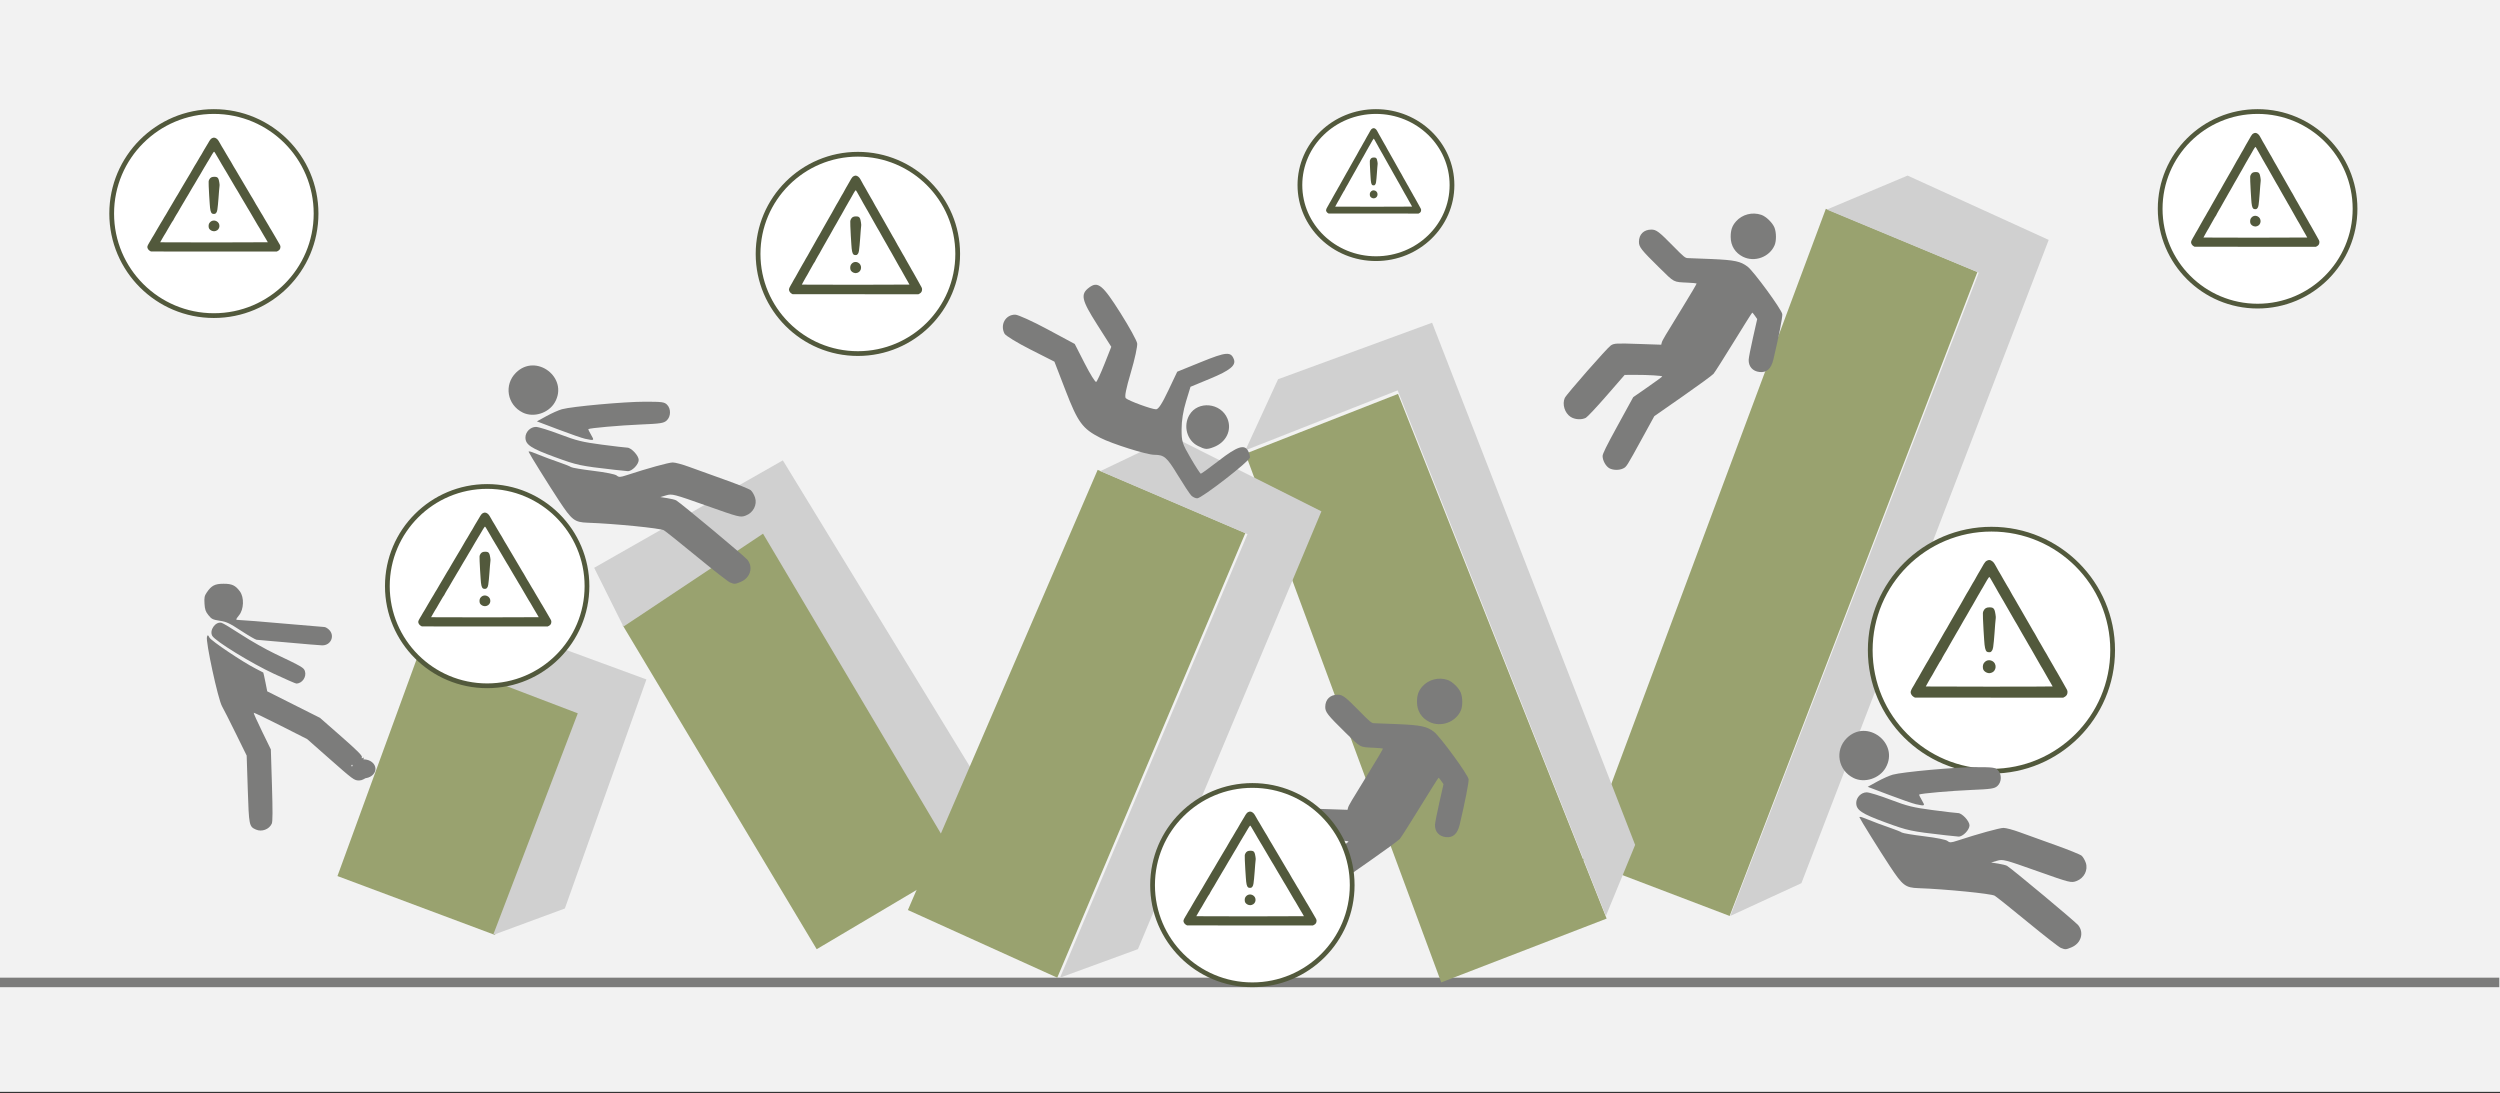 <svg width="526" height="230" xmlns="http://www.w3.org/2000/svg" xmlns:xlink="http://www.w3.org/1999/xlink" overflow="hidden"><rect width="100%" height="100%" fill="#333333" stroke="none"/><defs><clipPath id="clip0"><rect x="0" y="0" width="526" height="230"/></clipPath></defs><g clip-path="url(#clip0)"><rect x="0" y="0" width="526" height="229.667" fill="#FFFFFF"/><rect x="0" y="0" width="526" height="229.667" fill="#F2F2F2"/><path d="M0 206.7 525.848 206.701" stroke="#7C7C7B" stroke-width="2" stroke-miterlimit="8" fill="none" fill-rule="evenodd"/><path d="M71.002 184.323 88.348 136.805 122.002 149.718 104.139 196.718Z" fill="#99A26F" fill-rule="evenodd"/><path d="M131.013 131.542 160.563 111.839 202.013 181.819 171.832 199.712Z" fill="#99A26F" fill-rule="evenodd"/><path d="M262.034 95.464 294.138 82.88 338.034 193.273 303.234 206.7Z" fill="#99A26F" fill-rule="evenodd"/><path d="M384.16 43.932 416.044 57.225 363.916 192.717 333.044 180.956Z" fill="#99A26F" fill-rule="evenodd"/><path d="M88.005 137.275 102.965 130.813 136.005 142.952 118.846 191.146 103.752 196.718 121.564 150.086Z" fill="#D0D0D0" fill-rule="evenodd"/><path d="M131.176 131.84 125.014 119.463 164.71 96.859 214.014 177.584 201.733 181.736 160.541 112.287Z" fill="#D0D0D0" fill-rule="evenodd"/><path d="M262.034 94.735 268.911 79.786 301.314 67.899 344.034 177.769 337.879 192.718 294.073 82.128Z" fill="#D0D0D0" fill-rule="evenodd"/><path d="M384.351 44.092 401.354 36.942 431.048 50.477 379.02 185.82 364.048 192.716 416.328 57.371Z" fill="#D0D0D0" fill-rule="evenodd"/><path d="M230.95 98.858 262.022 112.156 222.445 205.703 191.022 191.471Z" fill="#99A26F" fill-rule="evenodd"/><path d="M231.503 99.126 246.706 91.867 278.026 107.587 239.424 199.698 223.026 205.702 262.472 112.391Z" fill="#D0D0D0" fill-rule="evenodd"/><path d="M81.5 123.321C81.5 111.74 90.902 102.352 102.5 102.352 114.098 102.352 123.5 111.74 123.5 123.321 123.5 134.903 114.098 144.291 102.5 144.291 90.902 144.291 81.5 134.903 81.5 123.321Z" stroke="#52593C" stroke-miterlimit="8" fill="#FFFFFF" fill-rule="evenodd"/><path d="M88.521 131.662C88.233 131.5 88.001 131.143 88 130.858 87.999 130.673 88.184 130.26 88.433 129.892 88.488 129.809 88.607 129.614 88.696 129.457 88.785 129.301 88.931 129.045 89.02 128.888 89.11 128.732 89.234 128.532 89.297 128.445 89.359 128.357 89.411 128.272 89.411 128.255 89.411 128.229 89.848 127.472 90.023 127.196 90.168 126.966 90.794 125.902 90.816 125.848 90.829 125.815 90.887 125.72 90.945 125.638 91.003 125.556 91.127 125.353 91.221 125.189 91.315 125.024 91.461 124.768 91.545 124.619 91.63 124.471 91.75 124.278 91.813 124.191 91.876 124.103 91.927 124.019 91.927 124.005 91.927 123.989 92.198 123.522 92.53 122.965 92.862 122.409 93.204 121.832 93.29 121.684 93.376 121.535 93.55 121.239 93.676 121.025 93.803 120.81 93.976 120.514 94.061 120.366 94.146 120.217 94.267 120.024 94.329 119.937 94.392 119.849 94.443 119.765 94.443 119.75 94.443 119.734 94.722 119.253 95.063 118.681 95.404 118.108 95.746 117.532 95.822 117.4 95.898 117.268 96.018 117.066 96.088 116.951 96.159 116.835 96.255 116.673 96.302 116.591 96.633 116.01 96.745 115.823 96.846 115.683 96.908 115.596 96.96 115.511 96.96 115.495 96.96 115.48 97.181 115.097 97.451 114.644 97.721 114.191 97.942 113.808 97.942 113.792 97.942 113.777 97.993 113.692 98.056 113.605 98.118 113.517 98.239 113.324 98.324 113.176 98.409 113.028 98.582 112.731 98.709 112.517 98.835 112.303 99.008 112.006 99.093 111.858 99.178 111.71 99.299 111.517 99.362 111.429 99.425 111.342 99.476 111.255 99.476 111.236 99.476 111.218 99.6 110.997 99.752 110.746 99.904 110.495 100.028 110.28 100.028 110.266 100.028 110.253 100.125 110.095 100.243 109.915 100.361 109.734 100.458 109.573 100.458 109.555 100.458 109.538 100.555 109.376 100.673 109.196 100.791 109.015 100.888 108.853 100.888 108.834 100.888 108.781 101.204 108.309 101.344 108.153 101.488 107.994 101.817 107.844 102.023 107.844 102.381 107.844 102.809 108.166 103.042 108.611 103.088 108.7 103.244 108.97 103.388 109.212 103.532 109.453 103.649 109.662 103.649 109.675 103.649 109.688 103.746 109.846 103.864 110.026 103.982 110.207 104.079 110.366 104.079 110.381 104.079 110.395 104.304 110.78 104.579 111.237 104.853 111.694 105.147 112.189 105.232 112.337 105.316 112.485 105.437 112.678 105.499 112.766 105.562 112.853 105.613 112.94 105.613 112.959 105.613 112.978 105.738 113.198 105.89 113.449 106.041 113.7 106.166 113.917 106.166 113.933 106.166 113.948 106.262 114.108 106.381 114.288 106.499 114.469 106.595 114.626 106.595 114.638 106.595 114.65 106.82 115.034 107.094 115.491 107.368 115.947 107.647 116.416 107.714 116.531 107.782 116.646 107.941 116.916 108.068 117.13 108.196 117.344 108.358 117.621 108.43 117.744 108.587 118.016 108.613 118.062 109.457 119.482 109.579 119.688 109.749 119.978 109.834 120.126 109.919 120.274 110.04 120.467 110.102 120.555 110.165 120.642 110.216 120.727 110.216 120.744 110.216 120.761 110.341 120.98 110.493 121.231 110.645 121.482 110.769 121.7 110.769 121.717 110.769 121.733 110.839 121.855 110.926 121.988 111.012 122.122 111.133 122.317 111.194 122.421 111.256 122.526 111.41 122.788 111.536 123.002 111.662 123.216 111.836 123.513 111.921 123.661 112.006 123.809 112.126 124.002 112.189 124.089 112.252 124.177 112.303 124.262 112.303 124.279 112.303 124.296 112.423 124.508 112.569 124.749 112.715 124.991 112.905 125.31 112.99 125.458 113.323 126.038 113.407 126.178 113.558 126.412 113.644 126.545 113.715 126.671 113.715 126.691 113.715 126.711 113.766 126.799 113.829 126.887 113.891 126.974 114.012 127.167 114.096 127.315 114.322 127.712 114.433 127.901 115.095 129.023 116.039 130.621 116 130.541 116 130.856 116 131.223 115.827 131.502 115.492 131.676L115.237 131.809 102.002 131.805 88.766 131.801ZM113.347 129.856C113.347 129.836 113.188 129.56 112.995 129.242 112.802 128.924 112.613 128.61 112.576 128.544 112.538 128.478 112.334 128.127 112.121 127.765 111.909 127.402 111.665 126.984 111.581 126.836 111.496 126.688 111.375 126.495 111.312 126.408 111.25 126.32 111.198 126.236 111.198 126.22 111.198 126.204 110.826 125.566 110.37 124.801 109.914 124.037 109.541 123.399 109.541 123.383 109.541 123.368 109.445 123.208 109.326 123.028 109.208 122.847 109.112 122.69 109.112 122.678 109.112 122.666 108.887 122.283 108.614 121.826 108.339 121.369 108.06 120.9 107.993 120.785 107.925 120.67 107.766 120.4 107.639 120.186 107.397 119.78 107.236 119.502 106.977 119.047 106.892 118.899 106.776 118.71 106.718 118.628 106.66 118.546 106.602 118.451 106.589 118.418 106.569 118.367 106.194 117.731 105.714 116.931 105.59 116.724 104.682 115.181 104.503 114.872 104.442 114.768 104.322 114.573 104.236 114.439 104.15 114.306 104.079 114.183 104.079 114.167 104.079 114.15 103.982 113.989 103.864 113.809 103.746 113.629 103.649 113.468 103.649 113.452 103.649 113.436 103.459 113.105 103.227 112.715 102.592 111.653 102.502 111.499 102.29 111.122 102.183 110.932 102.066 110.785 102.029 110.796 101.992 110.808 101.821 111.044 101.649 111.322 101.356 111.796 101.259 111.961 100.848 112.682 100.759 112.838 100.635 113.038 100.572 113.125 100.509 113.213 100.458 113.302 100.458 113.323 100.458 113.344 100.361 113.509 100.243 113.689 100.125 113.87 100.028 114.027 100.028 114.039 100.028 114.051 99.807 114.431 99.537 114.884 99.267 115.336 99.046 115.716 99.046 115.728 99.046 115.74 98.95 115.897 98.832 116.078 98.713 116.258 98.617 116.419 98.617 116.436 98.617 116.453 98.465 116.714 98.279 117.016 98.094 117.318 97.942 117.576 97.942 117.59 97.942 117.604 97.845 117.763 97.727 117.943 97.609 118.123 97.512 118.283 97.512 118.297 97.512 118.311 97.291 118.691 97.021 119.141 96.751 119.591 96.53 119.969 96.53 119.982 96.53 119.994 96.433 120.151 96.315 120.332 96.197 120.512 96.1 120.673 96.1 120.69 96.1 120.707 95.948 120.968 95.763 121.27 95.577 121.572 95.425 121.826 95.425 121.834 95.425 121.842 95.204 122.22 94.934 122.672 94.664 123.125 94.443 123.508 94.443 123.524 94.443 123.54 94.392 123.624 94.329 123.711 94.267 123.799 94.146 123.992 94.061 124.14 93.976 124.288 93.806 124.581 93.684 124.79 93.561 124.999 93.461 125.192 93.461 125.219 93.461 125.246 93.439 125.277 93.412 125.288 93.385 125.299 93.285 125.443 93.19 125.608 92.876 126.154 92.729 126.403 92.326 127.076 92.106 127.442 91.927 127.756 91.927 127.774 91.927 127.792 91.876 127.878 91.813 127.965 91.75 128.053 91.629 128.246 91.544 128.394 91.459 128.542 91.286 128.839 91.16 129.053 90.737 129.77 90.7 129.835 90.7 129.864 90.7 129.879 95.795 129.892 102.023 129.892 108.251 129.892 113.347 129.876 113.347 129.856ZM101.685 127.485C101.398 127.405 101.103 127.179 100.984 126.947 100.843 126.67 100.859 126.135 101.016 125.878 101.351 125.33 101.946 125.144 102.518 125.406 103.449 125.833 103.36 127.196 102.383 127.482 102.093 127.566 101.982 127.567 101.685 127.485ZM101.591 123.794C101.328 123.577 101.206 123.049 101.126 121.774 101.094 121.279 101.042 120.484 101.01 120.006 100.977 119.528 100.933 118.652 100.912 118.058 100.875 117.02 100.879 116.968 101.012 116.69 101.222 116.255 101.527 116.082 102.083 116.082 102.609 116.082 102.801 116.183 102.969 116.548 103.085 116.798 103.253 117.869 103.192 117.965 103.174 117.992 103.13 118.456 103.092 118.996 103.055 119.535 103.002 120.232 102.976 120.545 102.949 120.858 102.895 121.492 102.856 121.953 102.817 122.415 102.761 122.886 102.732 123.002 102.703 123.117 102.663 123.284 102.643 123.372 102.623 123.46 102.535 123.615 102.447 123.716 102.311 123.874 102.248 123.9 102.002 123.898 101.824 123.897 101.669 123.858 101.591 123.794Z" fill="#52593C" fill-rule="evenodd"/><path d="M159.5 53.423C159.5 41.841 168.902 32.453 180.5 32.453 192.098 32.453 201.5 41.841 201.5 53.423 201.5 65.004 192.098 74.392 180.5 74.392 168.902 74.392 159.5 65.004 159.5 53.423Z" stroke="#52593C" stroke-miterlimit="8" fill="#FFFFFF" fill-rule="evenodd"/><path d="M166.521 61.758C166.233 61.589 166.001 61.217 166 60.92 165.999 60.727 166.184 60.297 166.433 59.913 166.488 59.827 166.607 59.624 166.696 59.461 166.785 59.298 166.931 59.031 167.02 58.868 167.11 58.705 167.234 58.497 167.297 58.406 167.359 58.315 167.411 58.226 167.411 58.208 167.411 58.181 167.848 57.393 168.023 57.105 168.168 56.865 168.794 55.757 168.816 55.701 168.829 55.666 168.887 55.568 168.945 55.482 169.003 55.396 169.127 55.186 169.221 55.014 169.315 54.842 169.461 54.576 169.545 54.421 169.63 54.267 169.75 54.066 169.813 53.975 169.876 53.883 169.927 53.796 169.927 53.781 169.927 53.765 170.198 53.278 170.53 52.698 170.862 52.118 171.204 51.517 171.29 51.363 171.376 51.209 171.55 50.9 171.676 50.677 171.803 50.453 171.976 50.145 172.061 49.99 172.146 49.836 172.267 49.635 172.329 49.544 172.392 49.453 172.443 49.365 172.443 49.349 172.443 49.333 172.722 48.831 173.063 48.235 173.404 47.638 173.746 47.038 173.822 46.901 173.898 46.764 174.018 46.553 174.089 46.433 174.159 46.313 174.255 46.144 174.302 46.058 174.633 45.453 174.745 45.258 174.846 45.112 174.908 45.021 174.96 44.933 174.96 44.917 174.96 44.901 175.181 44.502 175.451 44.03 175.721 43.558 175.942 43.159 175.942 43.143 175.942 43.127 175.993 43.038 176.056 42.947 176.118 42.856 176.239 42.655 176.324 42.501 176.409 42.346 176.582 42.038 176.709 41.814 176.835 41.591 177.008 41.282 177.093 41.128 177.178 40.973 177.299 40.773 177.362 40.681 177.425 40.59 177.476 40.5 177.476 40.48 177.476 40.461 177.6 40.231 177.752 39.97 177.904 39.709 178.028 39.484 178.028 39.47 178.028 39.456 178.125 39.292 178.243 39.104 178.361 38.916 178.458 38.748 178.458 38.729 178.458 38.711 178.555 38.543 178.673 38.355 178.791 38.167 178.888 37.997 178.888 37.978 178.888 37.922 179.204 37.431 179.344 37.269 179.488 37.103 179.817 36.947 180.023 36.947 180.381 36.947 180.809 37.282 181.042 37.746 181.088 37.838 181.244 38.12 181.388 38.371 181.532 38.623 181.649 38.84 181.649 38.854 181.649 38.867 181.746 39.032 181.864 39.22 181.982 39.408 182.079 39.574 182.079 39.589 182.079 39.604 182.304 40.006 182.579 40.481 182.853 40.957 183.147 41.473 183.232 41.627 183.316 41.782 183.437 41.983 183.499 42.074 183.562 42.165 183.613 42.255 183.613 42.275 183.613 42.294 183.738 42.524 183.89 42.785 184.041 43.046 184.166 43.273 184.166 43.289 184.166 43.305 184.262 43.472 184.381 43.66 184.499 43.847 184.595 44.011 184.595 44.024 184.595 44.036 184.82 44.436 185.094 44.912 185.368 45.388 185.647 45.876 185.714 45.996 185.782 46.116 185.941 46.397 186.068 46.62 186.196 46.843 186.358 47.131 186.43 47.26 186.587 47.543 186.613 47.59 187.457 49.069 187.579 49.284 187.749 49.586 187.834 49.74 187.919 49.895 188.04 50.096 188.102 50.187 188.165 50.278 188.216 50.367 188.216 50.385 188.216 50.402 188.341 50.63 188.493 50.892 188.645 51.153 188.769 51.38 188.769 51.397 188.769 51.414 188.839 51.542 188.926 51.68 189.012 51.819 189.133 52.022 189.194 52.132 189.256 52.241 189.41 52.513 189.536 52.736 189.662 52.959 189.836 53.268 189.921 53.423 190.006 53.577 190.126 53.778 190.189 53.869 190.252 53.96 190.303 54.049 190.303 54.067 190.303 54.084 190.423 54.305 190.569 54.556 190.715 54.808 190.905 55.14 190.99 55.295 191.323 55.898 191.407 56.044 191.558 56.288 191.644 56.427 191.715 56.558 191.715 56.579 191.715 56.6 191.766 56.692 191.829 56.783 191.891 56.874 192.012 57.075 192.096 57.23 192.322 57.643 192.433 57.84 193.095 59.008 194.039 60.673 194 60.59 194 60.918 194 61.3 193.827 61.59 193.492 61.772L193.238 61.91 180.002 61.906 166.766 61.902ZM191.347 59.876C191.347 59.855 191.188 59.567 190.995 59.236 190.802 58.905 190.613 58.578 190.576 58.509 190.538 58.44 190.334 58.075 190.121 57.698 189.909 57.32 189.665 56.885 189.581 56.73 189.496 56.576 189.375 56.375 189.312 56.284 189.25 56.193 189.198 56.105 189.198 56.088 189.198 56.072 188.826 55.407 188.37 54.611 187.914 53.814 187.541 53.15 187.541 53.134 187.541 53.118 187.445 52.951 187.326 52.763 187.208 52.575 187.112 52.411 187.112 52.399 187.112 52.387 186.887 51.987 186.614 51.511 186.339 51.035 186.06 50.547 185.993 50.427 185.926 50.307 185.766 50.026 185.639 49.803 185.397 49.38 185.236 49.091 184.977 48.617 184.892 48.463 184.776 48.266 184.718 48.18 184.66 48.094 184.602 47.996 184.589 47.961 184.569 47.908 184.194 47.245 183.714 46.412 183.59 46.197 182.682 44.59 182.503 44.268 182.442 44.159 182.322 43.956 182.236 43.817 182.15 43.678 182.079 43.55 182.079 43.533 182.079 43.516 181.982 43.348 181.864 43.16 181.746 42.973 181.649 42.805 181.649 42.789 181.649 42.772 181.459 42.426 181.227 42.021 180.592 40.914 180.502 40.754 180.29 40.361 180.183 40.163 180.066 40.01 180.029 40.022 179.992 40.034 179.821 40.281 179.649 40.57 179.356 41.063 179.259 41.235 178.848 41.986 178.759 42.149 178.635 42.357 178.572 42.448 178.509 42.539 178.458 42.632 178.458 42.654 178.458 42.676 178.361 42.848 178.243 43.036 178.125 43.223 178.028 43.387 178.028 43.4 178.028 43.412 177.807 43.808 177.537 44.28 177.267 44.751 177.046 45.147 177.046 45.16 177.046 45.172 176.95 45.336 176.832 45.524 176.713 45.711 176.617 45.879 176.617 45.897 176.617 45.914 176.465 46.186 176.279 46.501 176.093 46.815 175.942 47.085 175.942 47.099 175.942 47.113 175.845 47.279 175.727 47.467 175.609 47.654 175.512 47.82 175.512 47.835 175.512 47.85 175.291 48.246 175.021 48.715 174.751 49.183 174.53 49.577 174.53 49.59 174.53 49.603 174.433 49.767 174.315 49.955 174.197 50.142 174.1 50.31 174.1 50.328 174.1 50.345 173.948 50.617 173.763 50.932 173.577 51.246 173.425 51.511 173.425 51.52 173.425 51.528 173.204 51.921 172.934 52.393 172.664 52.864 172.443 53.264 172.443 53.28 172.443 53.296 172.392 53.384 172.329 53.475 172.267 53.566 172.146 53.767 172.061 53.922 171.976 54.076 171.806 54.381 171.684 54.599 171.561 54.817 171.461 55.018 171.461 55.046 171.461 55.074 171.439 55.107 171.412 55.118 171.385 55.13 171.285 55.279 171.19 55.451 170.876 56.019 170.729 56.279 170.326 56.98 170.107 57.361 169.927 57.689 169.927 57.707 169.927 57.726 169.876 57.815 169.813 57.906 169.75 57.998 169.629 58.199 169.544 58.353 169.459 58.507 169.286 58.816 169.16 59.039 168.737 59.786 168.699 59.854 168.699 59.884 168.699 59.9 173.795 59.913 180.023 59.913 186.251 59.913 191.347 59.896 191.347 59.876ZM179.685 57.406C179.398 57.323 179.103 57.087 178.984 56.846 178.843 56.558 178.859 56 179.016 55.732 179.351 55.162 179.946 54.967 180.518 55.241 181.449 55.686 181.36 57.105 180.383 57.403 180.093 57.491 179.982 57.492 179.685 57.406ZM179.591 53.561C179.328 53.335 179.206 52.785 179.126 51.457 179.094 50.942 179.042 50.113 179.01 49.616 178.977 49.118 178.933 48.205 178.912 47.587 178.875 46.506 178.879 46.451 179.012 46.161 179.222 45.709 179.527 45.528 180.083 45.528 180.609 45.528 180.801 45.633 180.969 46.013 181.085 46.274 181.253 47.389 181.192 47.489 181.174 47.518 181.13 48.001 181.092 48.563 181.055 49.125 181.002 49.851 180.976 50.177 180.949 50.503 180.895 51.163 180.856 51.644 180.817 52.124 180.761 52.616 180.732 52.736 180.703 52.856 180.663 53.03 180.643 53.121 180.623 53.213 180.535 53.375 180.447 53.48 180.311 53.645 180.248 53.672 180.002 53.67 179.824 53.669 179.669 53.628 179.591 53.561Z" fill="#52593C" fill-rule="evenodd"/><path d="M273.5 38.944C273.5 30.396 280.664 23.466 289.5 23.466 298.337 23.466 305.5 30.396 305.5 38.944 305.5 47.492 298.337 54.421 289.5 54.421 280.664 54.421 273.5 47.492 273.5 38.944Z" stroke="#52593C" stroke-miterlimit="8" fill="#FFFFFF" fill-rule="evenodd"/><path d="M279.372 44.825C279.166 44.703 279.001 44.436 279 44.222 278.999 44.083 279.131 43.773 279.309 43.497 279.349 43.435 279.433 43.289 279.497 43.171 279.561 43.054 279.665 42.862 279.729 42.744 279.793 42.627 279.881 42.477 279.926 42.412 279.971 42.346 280.008 42.282 280.008 42.269 280.008 42.25 280.32 41.682 280.445 41.475 280.549 41.303 280.996 40.505 281.011 40.464 281.021 40.439 281.062 40.368 281.104 40.307 281.145 40.245 281.234 40.093 281.301 39.97 281.368 39.846 281.472 39.654 281.532 39.543 281.593 39.431 281.679 39.287 281.724 39.221 281.768 39.156 281.805 39.093 281.805 39.081 281.805 39.07 281.999 38.719 282.236 38.302 282.473 37.885 282.717 37.452 282.778 37.341 282.84 37.23 282.964 37.007 283.054 36.847 283.145 36.686 283.268 36.464 283.329 36.352 283.39 36.241 283.476 36.096 283.521 36.031 283.566 35.965 283.602 35.902 283.602 35.891 283.602 35.879 283.802 35.518 284.045 35.089 284.289 34.659 284.533 34.227 284.587 34.128 284.642 34.029 284.727 33.877 284.778 33.791 284.828 33.705 284.896 33.583 284.93 33.521 285.167 33.086 285.247 32.945 285.318 32.84 285.363 32.775 285.4 32.712 285.4 32.7 285.4 32.688 285.558 32.401 285.75 32.061 285.943 31.721 286.101 31.434 286.101 31.422 286.101 31.41 286.138 31.347 286.183 31.282 286.227 31.216 286.314 31.071 286.374 30.96 286.435 30.849 286.559 30.627 286.649 30.466 286.739 30.305 286.863 30.083 286.924 29.972 286.985 29.86 287.071 29.716 287.116 29.65 287.16 29.584 287.197 29.519 287.197 29.505 287.197 29.491 287.286 29.326 287.394 29.138 287.503 28.95 287.592 28.788 287.592 28.778 287.592 28.768 287.661 28.649 287.745 28.514 287.829 28.379 287.899 28.258 287.899 28.245 287.899 28.232 287.968 28.11 288.052 27.975 288.136 27.84 288.205 27.718 288.205 27.703 288.205 27.664 288.432 27.31 288.532 27.193 288.634 27.074 288.87 26.961 289.016 26.961 289.272 26.961 289.578 27.203 289.744 27.537 289.777 27.603 289.888 27.806 289.991 27.987 290.094 28.168 290.178 28.324 290.178 28.334 290.178 28.344 290.247 28.463 290.332 28.598 290.416 28.733 290.485 28.853 290.485 28.864 290.485 28.874 290.646 29.163 290.842 29.506 291.038 29.849 291.248 30.22 291.308 30.331 291.369 30.442 291.455 30.587 291.5 30.652 291.544 30.718 291.581 30.783 291.581 30.797 291.581 30.811 291.67 30.977 291.778 31.165 291.887 31.353 291.976 31.516 291.976 31.528 291.976 31.539 292.045 31.659 292.129 31.794 292.213 31.93 292.282 32.048 292.282 32.057 292.282 32.066 292.443 32.353 292.638 32.696 292.834 33.039 293.033 33.39 293.082 33.477 293.13 33.563 293.243 33.765 293.335 33.926 293.426 34.087 293.542 34.294 293.593 34.386 293.705 34.59 293.724 34.624 294.326 35.69 294.414 35.844 294.535 36.061 294.596 36.173 294.656 36.284 294.743 36.428 294.787 36.494 294.832 36.56 294.869 36.624 294.869 36.636 294.869 36.649 294.958 36.813 295.066 37.002 295.175 37.19 295.263 37.353 295.263 37.366 295.263 37.378 295.314 37.469 295.375 37.569 295.437 37.669 295.523 37.816 295.567 37.894 295.611 37.973 295.721 38.169 295.811 38.329 295.902 38.49 296.025 38.712 296.086 38.824 296.147 38.935 296.233 39.08 296.278 39.145 296.323 39.211 296.359 39.275 296.359 39.288 296.359 39.3 296.445 39.459 296.549 39.64 296.654 39.821 296.789 40.061 296.85 40.172 297.088 40.606 297.148 40.712 297.256 40.887 297.317 40.987 297.368 41.081 297.368 41.096 297.368 41.112 297.404 41.178 297.449 41.243 297.494 41.309 297.58 41.453 297.64 41.565 297.801 41.862 297.88 42.004 298.354 42.845 299.028 44.044 299 43.984 299 44.22 299 44.495 298.877 44.704 298.637 44.836L298.455 44.935 289.001 44.932 279.547 44.929ZM297.105 43.47C297.105 43.455 296.992 43.248 296.854 43.01 296.715 42.771 296.581 42.535 296.554 42.486 296.527 42.437 296.381 42.174 296.23 41.902 296.078 41.63 295.904 41.316 295.843 41.205 295.783 41.094 295.696 40.949 295.652 40.884 295.607 40.818 295.57 40.755 295.57 40.743 295.57 40.731 295.304 40.253 294.978 39.679 294.653 39.106 294.387 38.627 294.387 38.616 294.387 38.604 294.318 38.484 294.233 38.349 294.149 38.214 294.08 38.096 294.08 38.087 294.08 38.078 293.92 37.79 293.724 37.447 293.528 37.105 293.329 36.753 293.281 36.667 293.233 36.58 293.119 36.378 293.028 36.218 292.855 35.913 292.74 35.705 292.555 35.364 292.495 35.252 292.411 35.111 292.37 35.049 292.329 34.987 292.287 34.916 292.278 34.892 292.263 34.853 291.996 34.376 291.653 33.776 291.564 33.621 290.916 32.464 290.788 32.233 290.745 32.154 290.659 32.008 290.597 31.908 290.535 31.808 290.485 31.716 290.485 31.703 290.485 31.691 290.416 31.57 290.332 31.435 290.247 31.3 290.178 31.179 290.178 31.167 290.178 31.155 290.042 30.907 289.876 30.615 289.423 29.818 289.358 29.702 289.207 29.42 289.131 29.277 289.047 29.167 289.021 29.175 288.994 29.184 288.872 29.361 288.749 29.57 288.54 29.925 288.471 30.049 288.177 30.589 288.113 30.707 288.025 30.857 287.98 30.922 287.935 30.988 287.899 31.054 287.899 31.07 287.899 31.086 287.829 31.21 287.745 31.345 287.661 31.48 287.592 31.598 287.592 31.607 287.592 31.616 287.434 31.901 287.241 32.241 287.048 32.58 286.89 32.865 286.89 32.874 286.89 32.883 286.821 33.001 286.737 33.136 286.652 33.272 286.583 33.393 286.583 33.405 286.583 33.418 286.475 33.613 286.342 33.84 286.21 34.066 286.101 34.26 286.101 34.271 286.101 34.281 286.032 34.4 285.948 34.535 285.863 34.671 285.794 34.79 285.794 34.801 285.794 34.812 285.636 35.096 285.444 35.434 285.251 35.772 285.093 36.055 285.093 36.064 285.093 36.074 285.024 36.192 284.939 36.327 284.855 36.462 284.786 36.583 284.786 36.596 284.786 36.608 284.677 36.804 284.545 37.03 284.412 37.257 284.304 37.447 284.304 37.454 284.304 37.46 284.146 37.743 283.953 38.082 283.76 38.422 283.602 38.709 283.602 38.721 283.602 38.733 283.566 38.796 283.521 38.862 283.476 38.927 283.39 39.072 283.329 39.183 283.268 39.294 283.147 39.514 283.06 39.671 282.972 39.827 282.901 39.972 282.901 39.993 282.901 40.013 282.885 40.036 282.866 40.044 282.847 40.053 282.775 40.161 282.707 40.284 282.483 40.693 282.378 40.88 282.09 41.385 281.933 41.66 281.805 41.895 281.805 41.909 281.805 41.922 281.768 41.986 281.724 42.052 281.679 42.118 281.592 42.262 281.532 42.374 281.471 42.485 281.347 42.707 281.257 42.868 280.955 43.405 280.928 43.455 280.928 43.476 280.928 43.487 284.568 43.497 289.016 43.497 293.465 43.497 297.105 43.485 297.105 43.47ZM288.775 41.692C288.57 41.632 288.359 41.462 288.275 41.289 288.173 41.081 288.185 40.679 288.297 40.486 288.536 40.076 288.961 39.936 289.37 40.133 290.035 40.453 289.971 41.475 289.273 41.689 289.066 41.753 288.987 41.753 288.775 41.692ZM288.708 38.923C288.52 38.761 288.433 38.364 288.375 37.408 288.353 37.038 288.316 36.441 288.293 36.083 288.27 35.724 288.238 35.067 288.223 34.622 288.196 33.843 288.199 33.804 288.295 33.596 288.444 33.27 288.662 33.139 289.059 33.139 289.435 33.139 289.572 33.215 289.692 33.489 289.775 33.677 289.895 34.48 289.851 34.552 289.839 34.572 289.807 34.92 289.78 35.325 289.754 35.729 289.716 36.252 289.697 36.487 289.678 36.722 289.639 37.197 289.611 37.543 289.583 37.889 289.543 38.243 289.523 38.329 289.502 38.416 289.474 38.541 289.459 38.607 289.445 38.673 289.382 38.789 289.319 38.865 289.222 38.984 289.177 39.003 289.002 39.002 288.874 39.001 288.764 38.971 288.708 38.923Z" fill="#52593C" fill-rule="evenodd"/><path d="M393.5 136.802C393.5 122.739 404.917 111.339 419 111.339 433.083 111.339 444.5 122.739 444.5 136.802 444.5 150.865 433.083 162.265 419 162.265 404.917 162.265 393.5 150.865 393.5 136.802Z" stroke="#52593C" stroke-miterlimit="8" fill="#FFFFFF" fill-rule="evenodd"/><path d="M402.614 146.61C402.274 146.414 402.002 145.983 402 145.639 401.999 145.415 402.217 144.916 402.51 144.471 402.576 144.371 402.715 144.135 402.82 143.946 402.925 143.757 403.098 143.447 403.203 143.258 403.308 143.069 403.454 142.828 403.528 142.722 403.602 142.616 403.663 142.513 403.663 142.493 403.663 142.461 404.178 141.547 404.384 141.213 404.555 140.935 405.293 139.649 405.318 139.585 405.334 139.544 405.403 139.43 405.471 139.331 405.539 139.231 405.685 138.987 405.796 138.788 405.907 138.589 406.079 138.279 406.178 138.1 406.278 137.921 406.42 137.688 406.494 137.582 406.568 137.476 406.628 137.375 406.628 137.357 406.628 137.339 406.948 136.774 407.339 136.101 407.73 135.429 408.133 134.732 408.234 134.553 408.336 134.373 408.541 134.015 408.69 133.756 408.839 133.497 409.043 133.139 409.143 132.96 409.243 132.781 409.386 132.548 409.46 132.442 409.533 132.336 409.594 132.234 409.594 132.216 409.594 132.197 409.923 131.616 410.325 130.924 410.727 130.232 411.129 129.536 411.219 129.376 411.309 129.217 411.45 128.973 411.533 128.833 411.616 128.694 411.729 128.498 411.784 128.399 412.175 127.697 412.307 127.471 412.425 127.302 412.499 127.196 412.56 127.094 412.56 127.075 412.56 127.056 412.82 126.593 413.138 126.046 413.456 125.499 413.717 125.036 413.717 125.017 413.717 124.998 413.777 124.896 413.851 124.79 413.925 124.685 414.068 124.452 414.168 124.272 414.268 124.093 414.472 123.735 414.621 123.476 414.77 123.217 414.974 122.859 415.074 122.68 415.175 122.501 415.317 122.267 415.391 122.162 415.465 122.056 415.525 121.951 415.525 121.929 415.525 121.906 415.672 121.64 415.851 121.336 416.03 121.033 416.176 120.772 416.176 120.757 416.176 120.741 416.29 120.55 416.429 120.332 416.569 120.114 416.683 119.918 416.683 119.897 416.683 119.876 416.797 119.681 416.936 119.463 417.075 119.245 417.189 119.048 417.189 119.026 417.189 118.961 417.562 118.391 417.727 118.203 417.896 118.011 418.285 117.829 418.527 117.829 418.95 117.829 419.454 118.219 419.728 118.757 419.782 118.864 419.966 119.19 420.135 119.482 420.305 119.774 420.444 120.026 420.444 120.042 420.444 120.058 420.558 120.249 420.697 120.467 420.836 120.685 420.95 120.877 420.95 120.895 420.95 120.912 421.215 121.378 421.539 121.93 421.863 122.482 422.209 123.08 422.309 123.259 422.408 123.438 422.55 123.671 422.624 123.777 422.698 123.883 422.759 123.987 422.759 124.01 422.759 124.033 422.905 124.299 423.084 124.602 423.263 124.905 423.41 125.168 423.41 125.187 423.41 125.205 423.524 125.399 423.663 125.617 423.802 125.834 423.916 126.025 423.916 126.039 423.916 126.053 424.18 126.517 424.503 127.069 424.826 127.621 425.155 128.187 425.235 128.327 425.314 128.466 425.502 128.792 425.652 129.05 425.802 129.309 425.994 129.643 426.078 129.793 426.263 130.121 426.294 130.176 427.288 131.892 427.433 132.141 427.632 132.491 427.733 132.67 427.833 132.849 427.975 133.083 428.049 133.188 428.123 133.294 428.184 133.397 428.184 133.417 428.184 133.438 428.33 133.703 428.509 134.006 428.688 134.309 428.835 134.573 428.835 134.592 428.835 134.612 428.918 134.76 429.019 134.921 429.121 135.082 429.263 135.317 429.336 135.444 429.409 135.571 429.59 135.886 429.739 136.145 429.888 136.404 430.092 136.762 430.192 136.942 430.292 137.121 430.435 137.354 430.509 137.459 430.583 137.565 430.643 137.668 430.643 137.689 430.643 137.709 430.784 137.965 430.956 138.257 431.129 138.549 431.352 138.934 431.452 139.113 431.845 139.814 431.944 139.983 432.122 140.266 432.224 140.427 432.307 140.578 432.307 140.603 432.307 140.628 432.367 140.734 432.441 140.84 432.515 140.945 432.657 141.178 432.756 141.358 433.022 141.837 433.153 142.065 433.934 143.421 435.046 145.352 435 145.256 435 145.636 435 146.079 434.796 146.416 434.401 146.627L434.101 146.787 418.502 146.782 402.903 146.777ZM431.873 144.427C431.873 144.403 431.686 144.069 431.458 143.685 431.23 143.301 431.008 142.921 430.964 142.842 430.92 142.762 430.679 142.339 430.429 141.901 430.178 141.463 429.891 140.958 429.791 140.779 429.691 140.599 429.549 140.366 429.475 140.261 429.401 140.155 429.341 140.053 429.341 140.034 429.341 140.015 428.902 139.244 428.364 138.32 427.827 137.396 427.388 136.625 427.388 136.606 427.388 136.588 427.274 136.394 427.135 136.177 426.996 135.959 426.882 135.769 426.882 135.754 426.882 135.74 426.617 135.276 426.294 134.724 425.972 134.172 425.642 133.606 425.563 133.467 425.484 133.327 425.296 133.001 425.146 132.743 424.861 132.252 424.671 131.917 424.366 131.367 424.266 131.188 424.129 130.96 424.061 130.86 423.992 130.761 423.924 130.647 423.908 130.606 423.884 130.545 423.443 129.776 422.878 128.809 422.731 128.56 421.661 126.695 421.45 126.322 421.378 126.195 421.237 125.96 421.135 125.799 421.033 125.638 420.95 125.49 420.95 125.47 420.95 125.45 420.836 125.255 420.697 125.037 420.558 124.82 420.444 124.626 420.444 124.606 420.444 124.587 420.22 124.186 419.946 123.716 419.198 122.432 419.091 122.246 418.842 121.791 418.716 121.56 418.577 121.383 418.534 121.397 418.49 121.411 418.289 121.697 418.086 122.033 417.741 122.605 417.626 122.804 417.142 123.675 417.037 123.864 416.891 124.106 416.817 124.211 416.743 124.317 416.683 124.424 416.683 124.45 416.683 124.476 416.569 124.675 416.429 124.893 416.29 125.11 416.176 125.301 416.176 125.315 416.176 125.329 415.916 125.789 415.598 126.336 415.279 126.883 415.019 127.342 415.019 127.356 415.019 127.371 414.905 127.561 414.766 127.779 414.626 127.997 414.513 128.191 414.513 128.212 414.513 128.232 414.334 128.547 414.115 128.912 413.896 129.277 413.717 129.589 413.717 129.606 413.717 129.623 413.603 129.815 413.464 130.033 413.324 130.251 413.211 130.443 413.211 130.46 413.211 130.477 412.95 130.936 412.632 131.48 412.314 132.024 412.053 132.481 412.053 132.496 412.053 132.511 411.939 132.701 411.8 132.919 411.661 133.137 411.547 133.331 411.547 133.352 411.547 133.372 411.368 133.687 411.149 134.052 410.93 134.417 410.751 134.724 410.751 134.734 410.751 134.744 410.491 135.2 410.173 135.747 409.854 136.294 409.594 136.757 409.594 136.776 409.594 136.795 409.533 136.897 409.46 137.003 409.386 137.108 409.243 137.342 409.143 137.521 409.043 137.7 408.843 138.053 408.699 138.306 408.554 138.559 408.437 138.792 408.437 138.825 408.437 138.857 408.41 138.895 408.379 138.908 408.347 138.922 408.229 139.095 408.117 139.294 407.747 139.954 407.573 140.255 407.098 141.068 406.84 141.511 406.628 141.89 406.628 141.912 406.628 141.933 406.568 142.037 406.494 142.143 406.42 142.249 406.277 142.482 406.177 142.661 406.077 142.84 405.873 143.198 405.724 143.457 405.225 144.323 405.182 144.402 405.182 144.437 405.182 144.455 411.187 144.471 418.527 144.471 425.867 144.471 431.873 144.451 431.873 144.427ZM418.129 141.562C417.79 141.466 417.442 141.192 417.303 140.913 417.136 140.578 417.155 139.931 417.341 139.62 417.735 138.959 418.436 138.733 419.11 139.051 420.207 139.567 420.103 141.213 418.951 141.558 418.609 141.661 418.479 141.662 418.129 141.562ZM418.018 137.102C417.708 136.84 417.565 136.202 417.469 134.661 417.433 134.064 417.371 133.103 417.333 132.525 417.295 131.948 417.243 130.889 417.218 130.172 417.174 128.918 417.178 128.854 417.336 128.519 417.583 127.993 417.942 127.784 418.597 127.784 419.218 127.784 419.444 127.905 419.642 128.347 419.778 128.649 419.976 129.943 419.905 130.059 419.884 130.092 419.831 130.653 419.787 131.304 419.743 131.956 419.681 132.799 419.65 133.177 419.618 133.555 419.555 134.321 419.509 134.878 419.462 135.436 419.397 136.006 419.363 136.145 419.329 136.285 419.282 136.486 419.258 136.592 419.234 136.699 419.13 136.886 419.027 137.008 418.866 137.199 418.792 137.231 418.503 137.229 418.292 137.227 418.11 137.18 418.018 137.102Z" fill="#52593C" fill-rule="evenodd"/><path d="M454.5 43.936C454.5 32.631 463.678 23.466 475 23.466 486.322 23.466 495.5 32.631 495.5 43.936 495.5 55.242 486.322 64.407 475 64.407 463.678 64.407 454.5 55.242 454.5 43.936Z" stroke="#52593C" stroke-miterlimit="8" fill="#FFFFFF" fill-rule="evenodd"/><path d="M461.502 51.778C461.224 51.616 461.001 51.259 461 50.974 460.999 50.789 461.177 50.376 461.417 50.008 461.471 49.925 461.585 49.73 461.671 49.573 461.757 49.417 461.898 49.16 461.984 49.004 462.07 48.847 462.19 48.648 462.25 48.56 462.311 48.473 462.36 48.388 462.36 48.371 462.36 48.344 462.782 47.588 462.951 47.312 463.091 47.082 463.694 46.018 463.715 45.964 463.728 45.931 463.784 45.836 463.84 45.754 463.896 45.671 464.015 45.469 464.106 45.304 464.196 45.14 464.337 44.883 464.419 44.735 464.5 44.587 464.616 44.394 464.677 44.306 464.737 44.219 464.787 44.135 464.787 44.12 464.787 44.105 465.048 43.638 465.368 43.081 465.688 42.525 466.018 41.948 466.101 41.799 466.184 41.651 466.351 41.355 466.473 41.14 466.595 40.926 466.762 40.63 466.844 40.481 466.926 40.333 467.043 40.14 467.103 40.053 467.164 39.965 467.213 39.881 467.213 39.866 467.213 39.85 467.482 39.369 467.811 38.796 468.14 38.224 468.469 37.647 468.543 37.516 468.616 37.384 468.732 37.182 468.8 37.066 468.868 36.951 468.96 36.789 469.005 36.707 469.325 36.126 469.433 35.939 469.53 35.799 469.59 35.711 469.64 35.627 469.64 35.611 469.64 35.596 469.853 35.212 470.113 34.76 470.373 34.307 470.587 33.924 470.587 33.908 470.587 33.892 470.636 33.808 470.696 33.72 470.757 33.633 470.873 33.44 470.955 33.292 471.038 33.144 471.204 32.847 471.326 32.633 471.448 32.419 471.615 32.122 471.697 31.974 471.779 31.825 471.896 31.633 471.956 31.545 472.017 31.458 472.066 31.371 472.066 31.352 472.066 31.333 472.186 31.113 472.332 30.862 472.479 30.611 472.599 30.395 472.599 30.382 472.599 30.369 472.692 30.211 472.806 30.03 472.92 29.85 473.013 29.689 473.013 29.671 473.013 29.654 473.106 29.492 473.22 29.312 473.334 29.131 473.427 28.968 473.427 28.95 473.427 28.896 473.733 28.424 473.868 28.269 474.006 28.11 474.324 27.959 474.522 27.959 474.868 27.959 475.28 28.282 475.505 28.727 475.549 28.816 475.699 29.086 475.838 29.328 475.977 29.569 476.09 29.777 476.09 29.791 476.09 29.804 476.184 29.962 476.298 30.142 476.412 30.323 476.505 30.482 476.505 30.496 476.505 30.511 476.722 30.896 476.986 31.353 477.251 31.81 477.535 32.305 477.616 32.453 477.698 32.601 477.814 32.794 477.874 32.882 477.935 32.969 477.984 33.056 477.984 33.075 477.984 33.093 478.104 33.314 478.251 33.565 478.397 33.815 478.517 34.033 478.517 34.048 478.517 34.064 478.61 34.224 478.724 34.404 478.838 34.584 478.931 34.742 478.931 34.754 478.931 34.766 479.147 35.149 479.412 35.606 479.676 36.063 479.945 36.532 480.01 36.647 480.075 36.762 480.229 37.032 480.352 37.246 480.474 37.46 480.631 37.736 480.7 37.86 480.851 38.132 480.877 38.178 481.691 39.598 481.808 39.804 481.972 40.093 482.054 40.242 482.136 40.39 482.253 40.583 482.313 40.67 482.374 40.758 482.423 40.843 482.423 40.86 482.423 40.877 482.543 41.096 482.689 41.347 482.836 41.598 482.956 41.816 482.956 41.832 482.956 41.849 483.024 41.971 483.107 42.104 483.19 42.237 483.306 42.432 483.366 42.537 483.425 42.642 483.574 42.903 483.695 43.117 483.817 43.332 483.984 43.628 484.066 43.777 484.148 43.925 484.265 44.118 484.325 44.205 484.386 44.293 484.435 44.378 484.435 44.395 484.435 44.412 484.551 44.623 484.692 44.865 484.833 45.107 485.015 45.426 485.097 45.574 485.419 46.153 485.499 46.294 485.645 46.528 485.728 46.661 485.796 46.786 485.796 46.807 485.796 46.827 485.846 46.915 485.906 47.003 485.967 47.09 486.083 47.283 486.164 47.431 486.382 47.828 486.489 48.017 487.128 49.139 488.038 50.737 488 50.657 488 50.972 488 51.339 487.833 51.617 487.51 51.792L487.265 51.925 474.502 51.921 461.739 51.916ZM485.441 49.972C485.441 49.952 485.289 49.675 485.102 49.358 484.916 49.039 484.734 48.725 484.698 48.66 484.662 48.594 484.465 48.243 484.26 47.881 484.055 47.518 483.82 47.1 483.738 46.952 483.657 46.804 483.54 46.611 483.48 46.523 483.419 46.436 483.37 46.351 483.37 46.336 483.37 46.32 483.01 45.682 482.571 44.917 482.132 44.153 481.772 43.514 481.772 43.499 481.772 43.484 481.679 43.324 481.565 43.143 481.451 42.963 481.358 42.806 481.358 42.794 481.358 42.782 481.142 42.398 480.877 41.941 480.613 41.484 480.344 41.016 480.279 40.901 480.214 40.785 480.06 40.516 479.937 40.302 479.705 39.896 479.549 39.618 479.299 39.163 479.218 39.015 479.105 38.826 479.05 38.744 478.994 38.661 478.938 38.567 478.925 38.534 478.905 38.483 478.545 37.847 478.082 37.046 477.962 36.84 477.087 35.297 476.914 34.988 476.855 34.883 476.739 34.688 476.656 34.555 476.573 34.422 476.505 34.299 476.505 34.283 476.505 34.266 476.412 34.105 476.298 33.925 476.184 33.745 476.09 33.584 476.09 33.568 476.09 33.552 475.907 33.22 475.683 32.831 475.071 31.769 474.984 31.615 474.78 31.238 474.677 31.047 474.563 30.901 474.528 30.912 474.492 30.923 474.327 31.16 474.162 31.438 473.879 31.912 473.785 32.077 473.389 32.797 473.303 32.954 473.183 33.154 473.123 33.241 473.062 33.329 473.013 33.417 473.013 33.439 473.013 33.46 472.92 33.625 472.806 33.805 472.692 33.985 472.599 34.143 472.599 34.155 472.599 34.166 472.386 34.547 472.125 34.999 471.865 35.452 471.652 35.832 471.652 35.844 471.652 35.856 471.559 36.013 471.445 36.194 471.331 36.374 471.238 36.535 471.238 36.552 471.238 36.569 471.091 36.83 470.912 37.132 470.733 37.434 470.587 37.692 470.587 37.706 470.587 37.72 470.493 37.879 470.379 38.059 470.266 38.239 470.172 38.398 470.172 38.413 470.172 38.427 469.959 38.807 469.699 39.257 469.438 39.707 469.225 40.085 469.225 40.097 469.225 40.109 469.132 40.267 469.018 40.447 468.904 40.628 468.811 40.789 468.811 40.806 468.811 40.822 468.665 41.083 468.486 41.385 468.307 41.687 468.16 41.941 468.16 41.95 468.16 41.958 467.947 42.335 467.687 42.788 467.426 43.241 467.213 43.624 467.213 43.64 467.213 43.655 467.164 43.74 467.103 43.827 467.043 43.915 466.926 44.108 466.844 44.256 466.762 44.404 466.599 44.697 466.481 44.906 466.363 45.115 466.266 45.308 466.266 45.335 466.266 45.362 466.245 45.393 466.219 45.404 466.193 45.415 466.097 45.559 466.005 45.724 465.702 46.269 465.56 46.519 465.171 47.191 464.96 47.558 464.787 47.872 464.787 47.89 464.787 47.907 464.737 47.994 464.677 48.081 464.616 48.169 464.5 48.361 464.418 48.51 464.336 48.658 464.169 48.955 464.047 49.169 463.639 49.886 463.603 49.951 463.603 49.979 463.603 49.995 468.517 50.008 474.522 50.008 480.528 50.008 485.441 49.991 485.441 49.972ZM474.197 47.6C473.919 47.521 473.635 47.295 473.521 47.063 473.384 46.786 473.4 46.251 473.551 45.993 473.874 45.446 474.447 45.26 474.999 45.522 475.897 45.949 475.811 47.312 474.869 47.597 474.589 47.682 474.482 47.683 474.197 47.6ZM474.106 43.909C473.852 43.693 473.735 43.164 473.657 41.889 473.627 41.395 473.576 40.6 473.545 40.122 473.514 39.644 473.471 38.767 473.451 38.174 473.415 37.136 473.419 37.084 473.548 36.806 473.749 36.371 474.044 36.197 474.58 36.197 475.087 36.197 475.272 36.298 475.435 36.664 475.546 36.914 475.708 37.984 475.649 38.081 475.632 38.108 475.589 38.572 475.553 39.111 475.517 39.651 475.467 40.348 475.441 40.661 475.415 40.974 475.363 41.608 475.325 42.069 475.287 42.53 475.234 43.002 475.206 43.117 475.178 43.233 475.139 43.399 475.12 43.487 475.1 43.575 475.015 43.73 474.931 43.832 474.8 43.99 474.739 44.016 474.502 44.014 474.33 44.013 474.181 43.974 474.106 43.909Z" fill="#52593C" fill-rule="evenodd"/><path d="M23.5 44.935C23.5 33.078 33.126 23.466 45 23.466 56.874 23.466 66.5 33.078 66.5 44.935 66.5 56.792 56.874 66.404 45 66.404 33.126 66.404 23.5 56.792 23.5 44.935Z" stroke="#52593C" stroke-miterlimit="8" fill="#FFFFFF" fill-rule="evenodd"/><path d="M31.521 52.777C31.233 52.614 31.001 52.258 31 51.973 30.999 51.788 31.184 51.375 31.433 51.006 31.488 50.924 31.607 50.728 31.696 50.572 31.785 50.415 31.931 50.159 32.02 50.002 32.11 49.846 32.234 49.646 32.297 49.559 32.359 49.471 32.411 49.386 32.411 49.369 32.411 49.343 32.848 48.587 33.023 48.31 33.168 48.08 33.794 47.016 33.816 46.962 33.829 46.929 33.887 46.835 33.945 46.752 34.003 46.67 34.127 46.468 34.221 46.303 34.315 46.138 34.461 45.882 34.545 45.734 34.63 45.585 34.75 45.393 34.813 45.305 34.876 45.218 34.927 45.134 34.927 45.119 34.927 45.104 35.198 44.636 35.53 44.08 35.862 43.523 36.204 42.946 36.29 42.798 36.376 42.65 36.55 42.353 36.676 42.139 36.803 41.925 36.976 41.628 37.061 41.48 37.146 41.332 37.267 41.139 37.329 41.051 37.392 40.964 37.443 40.88 37.443 40.864 37.443 40.849 37.722 40.367 38.063 39.795 38.404 39.222 38.746 38.646 38.822 38.514 38.898 38.382 39.018 38.18 39.089 38.065 39.159 37.95 39.255 37.788 39.302 37.705 39.633 37.124 39.745 36.937 39.846 36.797 39.908 36.71 39.96 36.626 39.96 36.61 39.96 36.594 40.181 36.211 40.451 35.758 40.721 35.306 40.942 34.922 40.942 34.907 40.942 34.891 40.993 34.806 41.056 34.719 41.118 34.632 41.239 34.439 41.324 34.29 41.409 34.142 41.582 33.846 41.709 33.631 41.835 33.417 42.008 33.12 42.093 32.972 42.178 32.824 42.299 32.631 42.362 32.544 42.425 32.456 42.476 32.369 42.476 32.351 42.476 32.332 42.6 32.111 42.752 31.861 42.904 31.61 43.028 31.394 43.028 31.381 43.028 31.368 43.125 31.209 43.243 31.029 43.361 30.849 43.458 30.687 43.458 30.67 43.458 30.652 43.555 30.49 43.673 30.31 43.791 30.13 43.888 29.967 43.888 29.948 43.888 29.895 44.204 29.423 44.344 29.267 44.488 29.108 44.817 28.958 45.023 28.958 45.381 28.958 45.809 29.28 46.042 29.726 46.088 29.814 46.244 30.084 46.388 30.326 46.532 30.568 46.649 30.776 46.649 30.789 46.649 30.802 46.746 30.96 46.864 31.141 46.982 31.321 47.079 31.48 47.079 31.495 47.079 31.509 47.304 31.895 47.578 32.352 47.853 32.808 48.147 33.303 48.232 33.452 48.316 33.6 48.437 33.793 48.499 33.88 48.562 33.968 48.613 34.054 48.613 34.073 48.613 34.092 48.738 34.312 48.89 34.563 49.041 34.814 49.166 35.032 49.166 35.047 49.166 35.062 49.262 35.222 49.38 35.403 49.499 35.583 49.595 35.74 49.595 35.752 49.595 35.764 49.82 36.148 50.093 36.605 50.368 37.062 50.647 37.53 50.714 37.645 50.782 37.761 50.941 38.03 51.068 38.245 51.196 38.459 51.358 38.735 51.43 38.859 51.587 39.13 51.613 39.176 52.457 40.596 52.579 40.802 52.749 41.092 52.834 41.24 52.919 41.389 53.04 41.581 53.102 41.669 53.165 41.756 53.216 41.842 53.216 41.859 53.216 41.876 53.341 42.095 53.493 42.345 53.645 42.596 53.769 42.815 53.769 42.831 53.769 42.847 53.839 42.969 53.925 43.103 54.012 43.236 54.133 43.431 54.194 43.536 54.256 43.641 54.41 43.902 54.536 44.116 54.663 44.33 54.836 44.627 54.921 44.775 55.006 44.923 55.127 45.116 55.189 45.204 55.252 45.291 55.303 45.377 55.303 45.394 55.303 45.41 55.423 45.622 55.569 45.864 55.715 46.105 55.905 46.424 55.99 46.572 56.323 47.152 56.407 47.292 56.558 47.526 56.644 47.659 56.715 47.785 56.715 47.805 56.715 47.826 56.766 47.914 56.829 48.001 56.891 48.089 57.012 48.282 57.096 48.43 57.322 48.827 57.433 49.015 58.095 50.137 59.039 51.735 59 51.656 59 51.97 59 52.337 58.827 52.616 58.492 52.791L58.237 52.923 45.002 52.919 31.766 52.915ZM56.346 50.97C56.346 50.95 56.188 50.674 55.995 50.356 55.802 50.038 55.613 49.724 55.576 49.658 55.538 49.592 55.334 49.242 55.121 48.879 54.909 48.517 54.666 48.099 54.581 47.95 54.496 47.802 54.375 47.609 54.312 47.522 54.25 47.434 54.198 47.35 54.198 47.334 54.198 47.319 53.826 46.68 53.37 45.916 52.914 45.151 52.541 44.513 52.541 44.498 52.541 44.482 52.445 44.322 52.327 44.142 52.208 43.962 52.112 43.804 52.112 43.792 52.112 43.781 51.888 43.397 51.614 42.94 51.34 42.483 51.06 42.015 50.993 41.899 50.925 41.784 50.766 41.514 50.639 41.3 50.397 40.894 50.236 40.617 49.977 40.162 49.892 40.014 49.776 39.825 49.718 39.742 49.66 39.66 49.602 39.566 49.589 39.532 49.569 39.481 49.194 38.845 48.714 38.045 48.59 37.838 47.682 36.295 47.503 35.987 47.442 35.882 47.322 35.687 47.236 35.554 47.15 35.42 47.079 35.298 47.079 35.281 47.079 35.265 46.982 35.104 46.864 34.923 46.746 34.743 46.649 34.583 46.649 34.566 46.649 34.55 46.459 34.219 46.227 33.83 45.592 32.767 45.502 32.613 45.29 32.236 45.183 32.046 45.066 31.899 45.029 31.911 44.992 31.922 44.821 32.159 44.649 32.437 44.356 32.91 44.259 33.075 43.848 33.796 43.759 33.953 43.635 34.152 43.572 34.24 43.509 34.327 43.458 34.416 43.458 34.437 43.458 34.459 43.361 34.623 43.243 34.804 43.125 34.984 43.028 35.141 43.028 35.153 43.028 35.165 42.807 35.545 42.537 35.998 42.267 36.45 42.046 36.831 42.046 36.843 42.046 36.855 41.95 37.012 41.831 37.192 41.713 37.372 41.617 37.534 41.617 37.55 41.617 37.567 41.465 37.828 41.279 38.13 41.093 38.432 40.942 38.691 40.942 38.705 40.942 38.718 40.845 38.877 40.727 39.057 40.609 39.238 40.512 39.397 40.512 39.411 40.512 39.425 40.291 39.805 40.021 40.255 39.751 40.705 39.53 41.084 39.53 41.096 39.53 41.108 39.433 41.266 39.315 41.446 39.197 41.626 39.1 41.787 39.1 41.804 39.1 41.821 38.949 42.082 38.763 42.384 38.577 42.686 38.425 42.94 38.425 42.948 38.425 42.957 38.204 43.334 37.934 43.787 37.664 44.239 37.443 44.622 37.443 44.638 37.443 44.654 37.392 44.738 37.329 44.826 37.267 44.913 37.146 45.106 37.061 45.254 36.976 45.403 36.806 45.695 36.684 45.904 36.561 46.113 36.461 46.307 36.461 46.334 36.461 46.361 36.439 46.392 36.412 46.403 36.385 46.414 36.285 46.558 36.19 46.722 35.876 47.268 35.729 47.517 35.326 48.19 35.106 48.556 34.927 48.871 34.927 48.888 34.927 48.906 34.876 48.992 34.813 49.08 34.75 49.167 34.629 49.36 34.544 49.508 34.459 49.657 34.286 49.953 34.16 50.167 33.737 50.884 33.7 50.95 33.7 50.978 33.7 50.993 38.795 51.006 45.023 51.006 51.251 51.006 56.346 50.99 56.346 50.97ZM44.685 48.599C44.398 48.519 44.103 48.293 43.984 48.062 43.843 47.785 43.859 47.249 44.016 46.992 44.351 46.445 44.946 46.258 45.518 46.521 46.449 46.948 46.36 48.31 45.383 48.596 45.093 48.681 44.982 48.681 44.685 48.599ZM44.591 44.908C44.328 44.691 44.206 44.163 44.126 42.888 44.094 42.394 44.042 41.598 44.01 41.12 43.977 40.643 43.933 39.766 43.912 39.172 43.875 38.135 43.879 38.082 44.012 37.804 44.222 37.37 44.527 37.196 45.083 37.196 45.609 37.196 45.801 37.297 45.969 37.662 46.085 37.913 46.253 38.983 46.192 39.079 46.174 39.107 46.13 39.571 46.092 40.11 46.055 40.649 46.002 41.347 45.976 41.66 45.949 41.973 45.895 42.606 45.856 43.068 45.816 43.529 45.761 44.001 45.732 44.116 45.703 44.231 45.663 44.398 45.643 44.486 45.623 44.574 45.535 44.729 45.447 44.83 45.311 44.989 45.248 45.014 45.002 45.013 44.824 45.012 44.669 44.972 44.591 44.908Z" fill="#52593C" fill-rule="evenodd"/><path d="M153.595 122.548C153.209 122.394 150.09 119.964 146.665 117.15 143.24 114.335 140.099 111.825 139.684 111.572 138.972 111.136 129.268 110.173 123.653 109.981 120.887 109.886 120.329 109.457 117.607 105.326 115.439 102.035 111.434 95.597 111.23 95.073 111.172 94.925 111.524 94.962 112.014 95.156 114.574 96.172 116.222 96.79 117.921 97.37 118.955 97.724 119.952 98.129 120.134 98.27 120.317 98.412 122.434 98.768 124.838 99.062 127.457 99.383 129.425 99.777 129.745 100.045 130.211 100.435 130.475 100.429 131.784 99.999 136.219 98.544 140.71 97.302 141.541 97.302 142.06 97.302 143.59 97.711 144.941 98.211 146.293 98.71 149.656 99.922 152.416 100.904 155.176 101.885 157.675 102.897 157.971 103.151 158.266 103.405 158.665 104.088 158.858 104.669 159.361 106.185 158.486 107.888 156.899 108.479 155.767 108.901 155.555 108.847 148.589 106.377 141.753 103.954 141.385 103.859 140.186 104.214L138.931 104.585 140.405 104.813C141.216 104.938 142.063 105.152 142.287 105.287 143.343 105.926 156.702 117.069 157.265 117.78 158.533 119.382 157.853 121.595 155.835 122.434 154.645 122.928 154.557 122.933 153.595 122.548ZM129.367 98.853C122.009 98.016 121.483 97.904 116.744 96.169 111.681 94.315 110.551 93.562 110.551 92.043 110.551 90.879 111.604 89.82 112.762 89.82 113.275 89.82 115.535 90.519 117.785 91.375 121.303 92.712 122.542 93.017 126.64 93.555 129.261 93.899 131.663 94.181 131.978 94.183 132.811 94.185 134.384 95.876 134.384 96.768 134.384 97.724 132.948 99.188 132.068 99.129 131.703 99.104 130.488 98.98 129.367 98.853ZM123.095 92.316C122.491 92.186 119.965 91.309 117.481 90.367L112.964 88.656 114.972 87.55C116.076 86.942 117.544 86.29 118.234 86.1 120.355 85.519 131.369 84.519 135.656 84.519 139.297 84.519 139.78 84.583 140.343 85.143 141.208 86.004 141.169 87.659 140.264 88.478 139.642 89.041 138.986 89.14 134.698 89.32 130.42 89.5 124.044 90.064 123.788 90.286 123.738 90.329 123.998 90.873 124.367 91.495 125.091 92.715 125.052 92.74 123.095 92.316ZM109.994 86.807C106.701 85.194 105.979 80.979 108.557 78.416 112.787 74.211 119.7 79.479 116.739 84.652 115.44 86.922 112.285 87.93 109.994 86.807Z" fill="#7C7C7B" fill-rule="evenodd"/><path d="M338.64 98.538C337.886 98.143 337.186 96.905 337.186 95.964 337.186 95.469 337.942 93.938 340.406 89.443L343.626 83.568 346.678 81.443C348.357 80.274 349.734 79.268 349.739 79.208 349.753 79.044 346.71 78.862 344.122 78.872L341.829 78.881 338.037 83.24C335.952 85.637 333.985 87.735 333.668 87.903 332.761 88.381 331.334 88.29 330.438 87.697 329.209 86.885 328.65 85.05 329.23 83.727 329.548 83 338.229 73.103 338.926 72.673 339.665 72.216 339.98 72.202 345.219 72.38L349.519 72.527 349.626 72.103C349.749 71.614 350.198 70.855 354.156 64.43 355.75 61.844 357.015 59.69 356.968 59.643 356.921 59.595 356.076 59.518 355.09 59.47 352.006 59.321 352.366 59.51 349.141 56.34 345.293 52.557 344.833 51.974 344.833 50.883 344.835 49.313 345.851 48.307 347.436 48.307 348.489 48.307 349.035 48.721 352.092 51.832 354.333 54.112 354.579 54.309 355.187 54.309 355.55 54.309 357.772 54.395 360.125 54.5 365.001 54.718 366.193 54.97 367.694 56.102 368.973 57.065 374.873 65.139 374.995 66.093 375.071 66.686 374.246 70.886 373.121 75.635 372.658 77.59 371.716 78.44 370.202 78.269 368.756 78.106 367.875 77.107 367.921 75.68 367.934 75.28 368.342 73.193 368.829 71.042L369.713 67.132 369.243 66.454C368.985 66.081 368.73 65.774 368.677 65.772 368.624 65.769 366.877 68.54 364.795 71.929 362.713 75.317 360.79 78.343 360.522 78.653 360.254 78.963 357.342 81.094 354.05 83.389L348.066 87.562 345.477 92.283C342.213 98.236 342.219 98.227 341.48 98.577 340.662 98.965 339.424 98.947 338.64 98.538ZM366.719 54.023C365.074 53.203 364.142 51.708 364.135 49.875 364.129 48.41 364.433 47.519 365.257 46.584 366.558 45.108 368.69 44.555 370.583 45.203 371.592 45.549 372.966 46.89 373.36 47.915 373.756 48.943 373.763 50.687 373.375 51.595 372.306 54.094 369.165 55.24 366.719 54.023Z" fill="#7C7C7B" fill-rule="evenodd"/><path d="M53.85 174.543C52.413 173.899 52.379 173.731 52.128 166.021L51.899 158.971 49.592 154.282C48.323 151.703 47.025 149.14 46.708 148.587 45.873 147.131 43.216 134.845 43.549 133.981 43.722 133.533 43.755 133.543 44.069 134.144 44.43 134.835 51.076 139.299 53.772 140.661 54.629 141.095 55.359 141.474 55.392 141.503 55.426 141.533 55.627 142.434 55.84 143.507L56.227 145.458 61.776 148.246 67.325 151.034 71.81 154.967C75.102 157.854 76.255 159.003 76.147 159.289 76.04 159.57 76.088 159.622 76.321 159.477 76.555 159.331 76.601 159.384 76.492 159.672 76.319 160.128 76.687 160.466 76.928 160.072 77.255 159.537 78 160.601 78 161.602 78 162.891 76.765 164.21 75.559 164.21 74.516 164.21 74.391 164.117 69.092 159.444L64.622 155.502 59.051 152.681C55.987 151.129 53.434 149.907 53.378 149.964 53.321 150.02 54.11 151.78 55.131 153.873L56.986 157.679 57.218 165.19C57.387 170.671 57.377 172.861 57.181 173.297 56.64 174.499 55.067 175.087 53.85 174.543ZM75.361 161.175C75.361 161.117 75.172 161.14 74.942 161.225 74.542 161.372 74.543 161.356 74.943 160.893 75.294 160.488 75.304 160.407 75.003 160.407 74.804 160.407 74.642 160.565 74.642 160.757 74.642 160.968 74.499 161.051 74.282 160.967 73.855 160.801 73.809 161.086 74.199 161.48 74.45 161.735 75.362 161.495 75.362 161.175ZM57.638 141.765C52.828 139.527 45.296 134.897 44.664 133.789 43.994 132.614 45.346 130.706 46.614 131.037 46.923 131.117 48.794 132.241 50.773 133.535 52.752 134.829 55.937 136.633 57.85 137.546 63.609 140.293 63.919 140.473 64.158 141.222 64.542 142.426 63.56 143.825 62.336 143.818 62.178 143.817 60.063 142.893 57.638 141.765ZM60.608 135.187C57.178 134.875 54.201 134.615 53.993 134.608 53.785 134.601 52.328 133.756 50.755 132.73 48.248 131.096 47.69 130.834 46.241 130.606 44.75 130.373 44.514 130.256 43.853 129.428 43.248 128.671 43.102 128.242 43.027 127 42.949 125.725 43.022 125.365 43.496 124.665 44.491 123.196 45.214 122.822 47.055 122.822 48.813 122.822 49.538 123.164 50.476 124.436 51.408 125.699 51.312 128.229 50.284 129.465 49.959 129.855 49.694 130.241 49.694 130.321 49.694 130.402 50.099 130.469 50.593 130.469 51.088 130.47 55.163 130.796 59.649 131.195 64.135 131.593 67.999 131.921 68.236 131.922 68.473 131.924 68.931 132.193 69.255 132.521 70.524 133.804 69.589 135.837 67.756 135.782 67.255 135.767 64.039 135.499 60.608 135.187Z" fill="#7C7C7B" fill-rule="evenodd"/><path d="M74 161.766C74 160.663 75.119 159.768 76.5 159.768 77.881 159.768 79 160.663 79 161.766 79 162.869 77.881 163.763 76.5 163.763 75.119 163.763 74 162.869 74 161.766Z" fill="#7C7C7B" fill-rule="evenodd"/><path d="M250.645 104.262C250.326 103.939 249.03 101.977 247.766 99.901 245.481 96.149 244.954 95.699 242.84 95.688 241.254 95.679 233.995 93.394 231.505 92.118 227.745 90.194 226.788 88.888 224.18 82.128L221.851 76.092 216.809 73.539C214.036 72.135 211.582 70.636 211.356 70.209 210.359 68.328 211.567 66.18 213.606 66.206 214.203 66.213 217.264 67.603 220.409 69.294L226.127 72.369 228.218 76.465C229.367 78.718 230.457 80.468 230.64 80.354 230.822 80.24 231.611 78.531 232.393 76.558L233.814 72.969 230.84 68.288C227.532 63.082 227.278 61.906 229.159 60.494 231.001 59.111 232.002 59.93 235.773 65.902 237.604 68.802 239.173 71.657 239.262 72.249 239.35 72.84 238.753 75.581 237.936 78.341 236.907 81.82 236.577 83.487 236.862 83.775 237.39 84.308 242.31 86.118 243.232 86.118 243.732 86.118 244.474 84.981 245.812 82.162L247.69 78.206 252.751 76.154C258.018 74.018 258.979 73.941 259.61 75.603 260.095 76.879 258.797 77.937 254.626 79.665L250.482 81.381 249.545 84.447C248.937 86.435 248.607 88.493 248.607 90.302 248.606 92.921 248.723 93.294 250.517 96.38 251.567 98.188 252.53 99.667 252.656 99.667 252.781 99.667 254.508 98.412 256.493 96.878 260.309 93.928 261.832 93.424 262.592 94.859 262.816 95.283 263 95.902 263 96.235 263 96.968 252.839 104.848 251.894 104.848 251.526 104.848 250.964 104.584 250.645 104.262ZM252.036 93.82C249.737 92.675 248.898 89.619 250.248 87.309 252.034 84.255 256.881 84.727 258.259 88.09 259.239 90.479 257.995 93.062 255.383 94.062 253.931 94.617 253.587 94.593 252.036 93.82Z" fill="#7C7C7B" fill-rule="evenodd"/><path d="M433.595 199.437C433.209 199.282 430.09 196.853 426.665 194.038 423.24 191.224 420.099 188.714 419.684 188.46 418.972 188.025 409.268 187.062 403.653 186.87 400.887 186.775 400.329 186.345 397.607 182.215 395.439 178.924 391.434 172.486 391.23 171.962 391.172 171.813 391.524 171.851 392.014 172.045 394.574 173.061 396.222 173.678 397.921 174.259 398.955 174.612 399.952 175.017 400.134 175.159 400.317 175.3 402.434 175.657 404.838 175.951 407.457 176.272 409.425 176.666 409.745 176.934 410.211 177.323 410.475 177.317 411.784 176.888 416.219 175.432 420.71 174.191 421.541 174.191 422.06 174.191 423.59 174.6 424.941 175.099 426.293 175.599 429.656 176.811 432.416 177.792 435.176 178.774 437.675 179.785 437.971 180.039 438.266 180.294 438.665 180.977 438.858 181.557 439.361 183.074 438.486 184.777 436.899 185.368 435.767 185.79 435.555 185.736 428.589 183.266 421.753 180.842 421.385 180.748 420.186 181.102L418.931 181.473 420.405 181.701C421.216 181.827 422.063 182.04 422.287 182.176 423.343 182.815 436.702 193.957 437.265 194.668 438.533 196.271 437.853 198.484 435.835 199.322 434.645 199.817 434.557 199.821 433.595 199.437ZM409.367 175.741C402.009 174.904 401.483 174.792 396.744 173.058 391.681 171.204 390.551 170.451 390.551 168.932 390.551 167.767 391.604 166.708 392.762 166.708 393.275 166.708 395.535 167.408 397.785 168.263 401.303 169.601 402.542 169.906 406.64 170.444 409.261 170.788 411.663 171.07 411.978 171.071 412.811 171.074 414.384 172.765 414.384 173.657 414.384 174.612 412.948 176.076 412.068 176.017 411.703 175.993 410.488 175.869 409.367 175.741ZM403.095 169.205C402.491 169.074 399.965 168.197 397.481 167.256L392.964 165.545 394.972 164.439C396.076 163.831 397.544 163.178 398.234 162.989 400.355 162.407 411.369 161.408 415.656 161.408 419.297 161.408 419.78 161.472 420.343 162.031 421.208 162.892 421.169 164.548 420.264 165.366 419.642 165.929 418.987 166.028 414.698 166.209 410.42 166.389 404.044 166.953 403.788 167.174 403.738 167.218 403.998 167.762 404.367 168.384 405.091 169.603 405.052 169.628 403.095 169.205ZM389.994 163.696C386.701 162.082 385.979 157.868 388.557 155.305 392.787 151.099 399.7 156.367 396.739 161.54 395.44 163.811 392.285 164.819 389.994 163.696Z" fill="#7C7C7B" fill-rule="evenodd"/><path d="M272.64 196.396C271.886 196.001 271.186 194.763 271.186 193.822 271.186 193.327 271.942 191.796 274.406 187.301L277.626 181.426 280.678 179.301C282.357 178.132 283.734 177.127 283.739 177.067 283.753 176.902 280.71 176.72 278.122 176.73L275.829 176.74 272.037 181.098C269.952 183.495 267.985 185.593 267.668 185.761 266.761 186.239 265.334 186.148 264.438 185.555 263.209 184.743 262.65 182.908 263.23 181.585 263.548 180.859 272.229 170.961 272.926 170.531 273.665 170.074 273.98 170.06 279.219 170.239L283.519 170.385 283.626 169.961C283.749 169.473 284.198 168.713 288.156 162.289 289.75 159.703 291.015 157.548 290.968 157.501 290.921 157.453 290.076 157.376 289.09 157.328 286.006 157.179 286.366 157.368 283.141 154.198 279.293 150.416 278.833 149.832 278.833 148.741 278.835 147.171 279.851 146.166 281.436 146.166 282.489 146.166 283.035 146.579 286.092 149.69 288.333 151.971 288.579 152.168 289.187 152.167 289.55 152.167 291.772 152.253 294.125 152.358 299.001 152.576 300.193 152.828 301.694 153.96 302.973 154.923 308.873 162.997 308.995 163.951 309.071 164.544 308.246 168.744 307.121 173.493 306.658 175.448 305.716 176.298 304.202 176.127 302.756 175.965 301.875 174.965 301.921 173.538 301.934 173.138 302.342 171.051 302.829 168.9L303.713 164.99 303.243 164.312C302.985 163.939 302.73 163.632 302.677 163.63 302.624 163.628 300.877 166.398 298.795 169.787 296.713 173.175 294.79 176.201 294.522 176.511 294.254 176.821 291.342 178.952 288.05 181.247L282.066 185.42 279.477 190.141C276.213 196.094 276.219 196.085 275.48 196.435 274.662 196.823 273.424 196.806 272.64 196.396ZM300.719 151.881C299.074 151.061 298.142 149.566 298.135 147.733 298.129 146.269 298.433 145.378 299.257 144.442 300.558 142.966 302.69 142.413 304.583 143.061 305.592 143.407 306.966 144.748 307.36 145.773 307.756 146.801 307.763 148.545 307.375 149.453 306.306 151.952 303.165 153.098 300.719 151.881Z" fill="#7C7C7B" fill-rule="evenodd"/><path d="M242.5 186.23C242.5 174.649 251.902 165.261 263.5 165.261 275.098 165.261 284.5 174.649 284.5 186.23 284.5 197.811 275.098 207.2 263.5 207.2 251.902 207.2 242.5 197.811 242.5 186.23Z" stroke="#52593C" stroke-miterlimit="8" fill="#FFFFFF" fill-rule="evenodd"/><path d="M249.521 194.571C249.233 194.409 249.001 194.052 249 193.767 248.999 193.582 249.184 193.169 249.433 192.801 249.488 192.718 249.607 192.523 249.696 192.366 249.785 192.21 249.931 191.954 250.02 191.797 250.11 191.641 250.234 191.441 250.297 191.353 250.359 191.266 250.411 191.181 250.411 191.164 250.411 191.137 250.848 190.381 251.023 190.105 251.168 189.875 251.794 188.811 251.816 188.757 251.829 188.724 251.887 188.629 251.945 188.547 252.003 188.464 252.127 188.262 252.221 188.097 252.315 187.933 252.461 187.677 252.545 187.528 252.63 187.38 252.75 187.187 252.813 187.1 252.876 187.012 252.927 186.928 252.927 186.913 252.927 186.898 253.198 186.431 253.53 185.874 253.862 185.318 254.204 184.741 254.29 184.592 254.376 184.444 254.55 184.148 254.676 183.933 254.803 183.719 254.976 183.423 255.061 183.274 255.146 183.126 255.267 182.933 255.329 182.846 255.392 182.758 255.443 182.674 255.443 182.659 255.443 182.643 255.722 182.162 256.063 181.589 256.404 181.017 256.746 180.441 256.822 180.309 256.898 180.177 257.018 179.975 257.089 179.859 257.159 179.744 257.255 179.582 257.302 179.5 257.633 178.919 257.745 178.732 257.846 178.592 257.908 178.504 257.96 178.42 257.96 178.404 257.96 178.389 258.181 178.005 258.451 177.553 258.721 177.1 258.942 176.717 258.942 176.701 258.942 176.685 258.993 176.601 259.056 176.513 259.118 176.426 259.239 176.233 259.324 176.085 259.409 175.937 259.582 175.64 259.709 175.426 259.835 175.212 260.008 174.915 260.093 174.767 260.178 174.618 260.299 174.426 260.362 174.338 260.425 174.251 260.476 174.164 260.476 174.145 260.476 174.126 260.6 173.906 260.752 173.655 260.904 173.404 261.028 173.188 261.028 173.175 261.028 173.162 261.125 173.004 261.243 172.824 261.361 172.643 261.458 172.482 261.458 172.464 261.458 172.447 261.555 172.285 261.673 172.105 261.791 171.924 261.888 171.761 261.888 171.743 261.888 171.689 262.204 171.218 262.345 171.062 262.488 170.903 262.817 170.753 263.023 170.753 263.381 170.753 263.809 171.075 264.042 171.52 264.088 171.609 264.244 171.879 264.388 172.121 264.532 172.362 264.649 172.571 264.649 172.584 264.649 172.597 264.746 172.755 264.864 172.935 264.982 173.116 265.079 173.275 265.079 173.289 265.079 173.304 265.304 173.689 265.579 174.146 265.853 174.603 266.147 175.098 266.232 175.246 266.316 175.394 266.437 175.587 266.499 175.675 266.562 175.762 266.613 175.849 266.613 175.868 266.613 175.886 266.738 176.107 266.89 176.358 267.041 176.608 267.166 176.826 267.166 176.842 267.166 176.857 267.262 177.017 267.381 177.197 267.499 177.378 267.595 177.535 267.595 177.547 267.595 177.559 267.82 177.942 268.094 178.399 268.368 178.856 268.647 179.325 268.714 179.44 268.782 179.555 268.941 179.825 269.068 180.039 269.196 180.253 269.358 180.53 269.43 180.653 269.587 180.925 269.613 180.971 270.457 182.391 270.579 182.597 270.749 182.886 270.834 183.035 270.919 183.183 271.04 183.376 271.102 183.463 271.165 183.551 271.216 183.636 271.216 183.653 271.216 183.67 271.341 183.889 271.493 184.14 271.645 184.391 271.769 184.609 271.769 184.625 271.769 184.642 271.839 184.764 271.926 184.897 272.012 185.03 272.133 185.225 272.194 185.33 272.256 185.435 272.41 185.696 272.536 185.911 272.662 186.125 272.836 186.421 272.921 186.57 273.006 186.718 273.126 186.911 273.189 186.998 273.252 187.086 273.303 187.171 273.303 187.188 273.303 187.205 273.423 187.416 273.569 187.658 273.715 187.9 273.905 188.219 273.99 188.367 274.323 188.946 274.407 189.087 274.558 189.321 274.644 189.454 274.715 189.579 274.715 189.6 274.715 189.62 274.766 189.708 274.829 189.796 274.891 189.883 275.012 190.076 275.096 190.224 275.322 190.621 275.433 190.81 276.095 191.932 277.039 193.53 277 193.45 277 193.765 277 194.132 276.827 194.41 276.492 194.585L276.237 194.718 263.002 194.714 249.766 194.709ZM274.347 192.765C274.347 192.745 274.188 192.469 273.995 192.151 273.802 191.833 273.613 191.518 273.576 191.453 273.538 191.387 273.334 191.036 273.121 190.674 272.909 190.311 272.665 189.893 272.581 189.745 272.496 189.597 272.375 189.404 272.312 189.316 272.25 189.229 272.198 189.144 272.198 189.129 272.198 189.113 271.826 188.475 271.37 187.71 270.914 186.946 270.541 186.308 270.541 186.292 270.541 186.277 270.445 186.117 270.326 185.936 270.208 185.756 270.112 185.599 270.112 185.587 270.112 185.575 269.887 185.191 269.614 184.734 269.339 184.277 269.06 183.809 268.993 183.694 268.926 183.578 268.766 183.309 268.639 183.095 268.397 182.689 268.236 182.411 267.977 181.956 267.892 181.808 267.776 181.619 267.718 181.537 267.66 181.455 267.602 181.36 267.589 181.327 267.569 181.276 267.194 180.64 266.714 179.839 266.59 179.633 265.682 178.09 265.503 177.781 265.442 177.676 265.322 177.481 265.236 177.348 265.15 177.215 265.079 177.092 265.079 177.076 265.079 177.059 264.982 176.898 264.864 176.718 264.746 176.538 264.649 176.377 264.649 176.361 264.649 176.345 264.459 176.013 264.227 175.624 263.592 174.562 263.502 174.408 263.29 174.031 263.183 173.84 263.066 173.694 263.029 173.705 262.992 173.717 262.821 173.953 262.649 174.231 262.356 174.705 262.259 174.87 261.848 175.591 261.759 175.747 261.635 175.947 261.572 176.034 261.509 176.122 261.458 176.211 261.458 176.232 261.458 176.253 261.361 176.418 261.243 176.598 261.125 176.778 261.028 176.936 261.028 176.948 261.028 176.96 260.807 177.34 260.537 177.792 260.267 178.245 260.046 178.625 260.046 178.637 260.046 178.649 259.95 178.806 259.832 178.987 259.713 179.167 259.617 179.328 259.617 179.345 259.617 179.362 259.465 179.623 259.279 179.925 259.094 180.227 258.942 180.485 258.942 180.499 258.942 180.513 258.845 180.672 258.727 180.852 258.609 181.032 258.512 181.191 258.512 181.206 258.512 181.22 258.291 181.6 258.021 182.05 257.751 182.5 257.53 182.878 257.53 182.89 257.53 182.903 257.433 183.06 257.315 183.24 257.197 183.421 257.1 183.582 257.1 183.599 257.1 183.615 256.948 183.876 256.763 184.178 256.577 184.48 256.425 184.734 256.425 184.743 256.425 184.751 256.204 185.128 255.934 185.581 255.664 186.034 255.443 186.417 255.443 186.433 255.443 186.448 255.392 186.533 255.329 186.62 255.267 186.708 255.146 186.901 255.061 187.049 254.976 187.197 254.806 187.49 254.684 187.699 254.561 187.908 254.461 188.101 254.461 188.128 254.461 188.155 254.439 188.186 254.412 188.197 254.385 188.208 254.285 188.352 254.19 188.517 253.876 189.062 253.729 189.312 253.326 189.985 253.107 190.351 252.927 190.665 252.927 190.683 252.927 190.701 252.876 190.787 252.813 190.874 252.75 190.962 252.629 191.154 252.544 191.303 252.459 191.451 252.286 191.748 252.16 191.962 251.737 192.679 251.699 192.744 251.699 192.772 251.699 192.788 256.795 192.801 263.023 192.801 269.251 192.801 274.347 192.784 274.347 192.765ZM262.685 190.394C262.398 190.314 262.103 190.088 261.984 189.856 261.843 189.579 261.859 189.044 262.016 188.786 262.351 188.239 262.946 188.053 263.518 188.315 264.449 188.742 264.36 190.105 263.383 190.391 263.093 190.475 262.982 190.476 262.685 190.394ZM262.591 186.702C262.328 186.486 262.206 185.957 262.126 184.682 262.094 184.188 262.042 183.393 262.01 182.915 261.977 182.437 261.933 181.561 261.912 180.967 261.875 179.929 261.879 179.877 262.012 179.599 262.222 179.164 262.527 178.991 263.083 178.991 263.609 178.991 263.801 179.092 263.969 179.457 264.085 179.707 264.253 180.777 264.192 180.874 264.174 180.901 264.13 181.365 264.092 181.904 264.055 182.444 264.002 183.141 263.976 183.454 263.949 183.767 263.895 184.401 263.856 184.862 263.816 185.323 263.761 185.795 263.732 185.911 263.703 186.026 263.663 186.192 263.643 186.28 263.623 186.368 263.535 186.524 263.447 186.625 263.311 186.783 263.248 186.809 263.002 186.807 262.824 186.806 262.669 186.767 262.591 186.702Z" fill="#52593C" fill-rule="evenodd"/></g></svg>